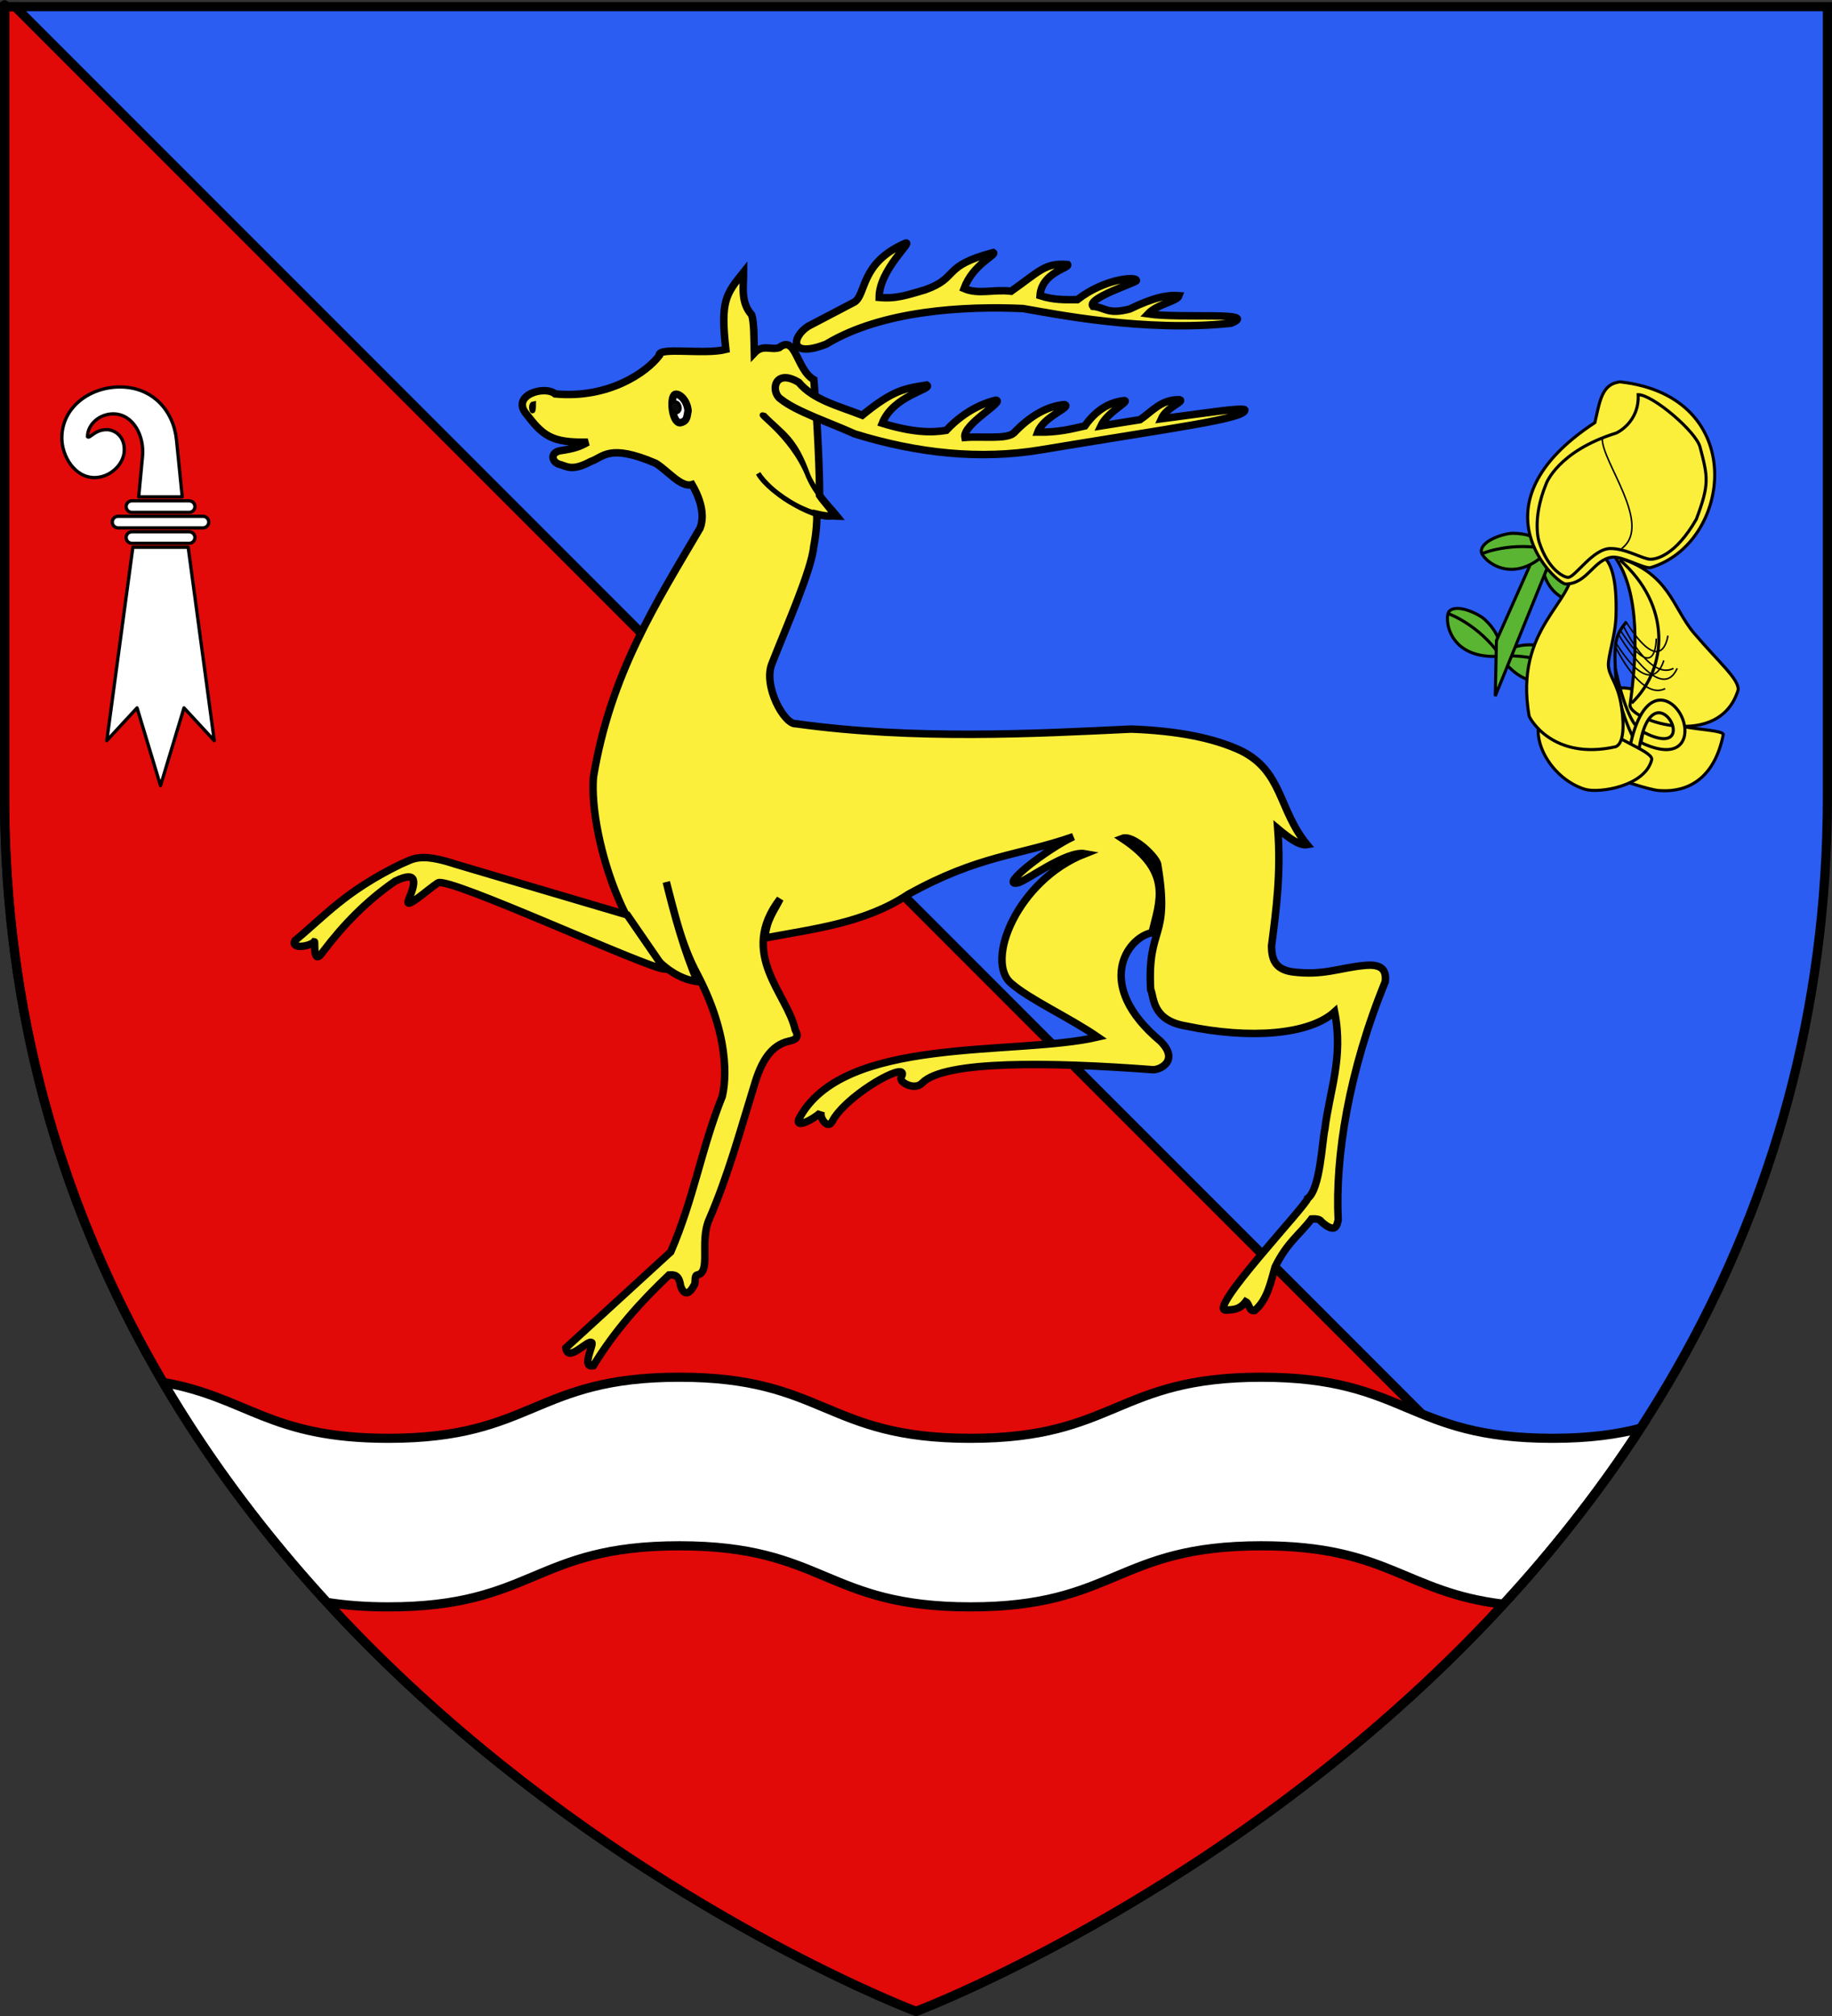 <?xml version="1.0" encoding="UTF-8" standalone="no"?>
<svg xmlns:i="http://ns.adobe.com/AdobeIllustrator/10.0/" xmlns:dc="http://purl.org/dc/elements/1.1/" xmlns:cc="http://web.resource.org/cc/" xmlns:rdf="http://www.w3.org/1999/02/22-rdf-syntax-ns#" xmlns:svg="http://www.w3.org/2000/svg" xmlns="http://www.w3.org/2000/svg" xmlns:xlink="http://www.w3.org/1999/xlink" xmlns:sodipodi="http://sodipodi.sourceforge.net/DTD/sodipodi-0.dtd" xmlns:inkscape="http://www.inkscape.org/namespaces/inkscape" height="660" width="600" version="1.0" id="svg2" sodipodi:version="0.32" inkscape:version="0.44.1" sodipodi:docname="Blason_Raon_aux_bois.svg" sodipodi:docbase="C:\Documents and Settings\Admin\Mes documents\blasons" inkscape:export-filename="/Users/olivier/Desktop/Blason Rouge/Blason_Vide_3D.png" inkscape:export-xdpi="144" inkscape:export-ydpi="144">
  <rect width="100%" height="100%" fill="#333333" stroke="none"/>
  <sodipodi:namedview inkscape:window-height="712" inkscape:window-width="1024" inkscape:pageshadow="2" inkscape:pageopacity="0.0" guidetolerance="10.0" gridtolerance="10.0" objecttolerance="10.0" borderopacity="1.0" bordercolor="#666666" pagecolor="#ffffff" id="base" showgrid="false" height="660px" inkscape:zoom="0.38624011" inkscape:cx="264.44688" inkscape:cy="425.93036" inkscape:window-x="-4" inkscape:window-y="-4" inkscape:current-layer="layer3" showguides="true" inkscape:guide-bbox="true"/>
  <desc id="desc4">Flag of Canton of Valais (Wallis)</desc>
  <defs id="defs6">
    <linearGradient id="linearGradient2893">
      <stop style="stop-color: white; stop-opacity: 0.314;" offset="0" id="stop2895"/>
      <stop id="stop2897" offset="0.19" style="stop-color: white; stop-opacity: 0.251;"/>
      <stop style="stop-color: rgb(107, 107, 107); stop-opacity: 0.125;" offset="0.6" id="stop2901"/>
      <stop style="stop-color: black; stop-opacity: 0.125;" offset="1" id="stop2899"/>
    </linearGradient>
    <linearGradient id="linearGradient2885">
      <stop id="stop2887" offset="0" style="stop-color: white; stop-opacity: 1;"/>
      <stop style="stop-color: white; stop-opacity: 1;" offset="0.229" id="stop2891"/>
      <stop id="stop2889" offset="1" style="stop-color: black; stop-opacity: 1;"/>
    </linearGradient>
    <linearGradient id="linearGradient2955">
      <stop id="stop2867" offset="0" style="stop-color: rgb(253, 0, 0); stop-opacity: 1;"/>
      <stop style="stop-color: rgb(231, 114, 117); stop-opacity: 0.659;" offset="0.5" id="stop2873"/>
      <stop style="stop-color: black; stop-opacity: 0.323;" offset="1" id="stop2959"/>
    </linearGradient>
    <radialGradient inkscape:collect="always" xlink:href="#linearGradient2955" id="radialGradient2961" cx="225.524" cy="218.901" fx="225.524" fy="218.901" r="300" gradientTransform="matrix(-0, 2.183, -1.884, -0, 615.597, -289.121)" gradientUnits="userSpaceOnUse"/>
    <polygon id="star" transform="scale(53, 53)" points="0,-1 0.588,0.809 -0.951,-0.309 0.951,-0.309 -0.588,0.809 0,-1"/>
    <clipPath id="clip">
      <path d="M 0,-200 L 0,600 L 300,600 L 300,-200 L 0,-200 z " id="path10"/>
    </clipPath>
    <radialGradient inkscape:collect="always" xlink:href="#linearGradient2955" id="radialGradient1911" gradientUnits="userSpaceOnUse" gradientTransform="matrix(-0, 2.183, -1.884, -0, 615.597, -289.121)" cx="225.524" cy="218.901" fx="225.524" fy="218.901" r="300"/>
    <radialGradient inkscape:collect="always" xlink:href="#linearGradient2955" id="radialGradient2865" gradientUnits="userSpaceOnUse" gradientTransform="matrix(0, 1.749, -1.593, -1.04977e-07, 551.788, -191.29)" cx="225.524" cy="218.901" fx="225.524" fy="218.901" r="300"/>
    <radialGradient inkscape:collect="always" xlink:href="#linearGradient2955" id="radialGradient2871" gradientUnits="userSpaceOnUse" gradientTransform="matrix(0, 1.386, -1.323, -5.74113e-08, -158.082, -109.541)" cx="225.524" cy="218.901" fx="225.524" fy="218.901" r="300"/>
    <radialGradient inkscape:collect="always" xlink:href="#linearGradient2893" id="radialGradient3163" gradientUnits="userSpaceOnUse" gradientTransform="matrix(1.353, 0, 0, 1.349, -77.629, -85.747)" cx="221.445" cy="226.331" fx="221.445" fy="226.331" r="300"/>
    <radialGradient gradientTransform="matrix(1.353, 0, 0, 1.349, -77.629, -85.747)" gradientUnits="userSpaceOnUse" xlink:href="#linearGradient2893" id="radialGradient9547" fy="226.331" fx="221.445" r="300" cy="226.331" cx="221.445"/>
    <radialGradient gradientTransform="matrix(0, 1.386, -1.323, -5.74113e-08, -158.082, -109.541)" gradientUnits="userSpaceOnUse" xlink:href="#linearGradient2955" id="radialGradient9545" fy="218.901" fx="225.524" r="300" cy="218.901" cx="225.524"/>
    <radialGradient gradientTransform="matrix(0, 1.749, -1.593, -1.04977e-07, 551.788, -191.29)" gradientUnits="userSpaceOnUse" xlink:href="#linearGradient2955" id="radialGradient9543" fy="218.901" fx="225.524" r="300" cy="218.901" cx="225.524"/>
    <radialGradient gradientTransform="matrix(-0, 2.183, -1.884, -0, 615.597, -289.121)" gradientUnits="userSpaceOnUse" xlink:href="#linearGradient2955" id="radialGradient9541" fy="218.901" fx="225.524" r="300" cy="218.901" cx="225.524"/>
    <clipPath id="clipPath9537">
      <path id="path9539" d="M 0,-200 L 0,600 L 300,600 L 300,-200 L 0,-200 z "/>
    </clipPath>
    <polygon id="polygon9535" transform="scale(53, 53)" points="0,-1 0.588,0.809 -0.951,-0.309 0.951,-0.309 -0.588,0.809 0,-1"/>
    <radialGradient gradientTransform="matrix(-0, 2.183, -1.884, -0, 615.597, -289.121)" gradientUnits="userSpaceOnUse" xlink:href="#linearGradient2955" id="radialGradient9533" fy="218.901" fx="225.524" r="300" cy="218.901" cx="225.524"/>
    <linearGradient id="linearGradient9525">
      <stop id="stop9527" offset="0" style="stop-color: rgb(253, 0, 0); stop-opacity: 1;"/>
      <stop id="stop9529" offset="0.5" style="stop-color: rgb(231, 114, 117); stop-opacity: 0.659;"/>
      <stop id="stop9531" offset="1" style="stop-color: black; stop-opacity: 0.323;"/>
    </linearGradient>
    <linearGradient id="linearGradient9517">
      <stop id="stop9519" offset="0" style="stop-color: white; stop-opacity: 1;"/>
      <stop id="stop9521" offset="0.229" style="stop-color: white; stop-opacity: 1;"/>
      <stop id="stop9523" offset="1" style="stop-color: black; stop-opacity: 1;"/>
    </linearGradient>
    <linearGradient id="linearGradient9507">
      <stop id="stop9509" offset="0" style="stop-color: white; stop-opacity: 0.314;"/>
      <stop id="stop9511" offset="0.19" style="stop-color: white; stop-opacity: 0.251;"/>
      <stop id="stop9513" offset="0.6" style="stop-color: rgb(107, 107, 107); stop-opacity: 0.125;"/>
      <stop id="stop9515" offset="1" style="stop-color: black; stop-opacity: 0.125;"/>
    </linearGradient>
  </defs>
  <g inkscape:groupmode="layer" id="layer3" inkscape:label="Fond écu" style="display: inline;">
    <path id="path2855" style="fill: rgb(43, 93, 242); fill-opacity: 1; fill-rule: evenodd; stroke: none; stroke-width: 1px; stroke-linecap: butt; stroke-linejoin: miter; stroke-opacity: 1;" d="M 300,658.5 C 300,658.5 598.5,546.18 598.5,260.728 C 598.5,-24.723 598.5,2.176 598.5,2.176 L 1.5,2.176 L 1.5,260.728 C 1.5,546.18 300,658.5 300,658.5 z " sodipodi:nodetypes="cccccc"/>
    <path style="fill: rgb(226, 9, 9); fill-rule: evenodd; stroke: black; stroke-width: 3; stroke-linecap: butt; stroke-linejoin: miter; stroke-opacity: 1; stroke-miterlimit: 4; stroke-dasharray: none; fill-opacity: 1;" d="M 1.5 2.188 L 1.5 260.719 C 1.5 546.17 300 658.5 300 658.5 C 300 658.5 421.012 612.957 508.938 506.188 L 4.938 2.188 L 1.5 2.188 z " id="path1918"/>
    <path style="fill: white; fill-opacity: 1; stroke: black; stroke-width: 3; stroke-miterlimit: 4; stroke-opacity: 1;" d="M 222.5 450.875 C 174.845 450.875 174.842 470.875 127.188 470.875 C 88.072 470.875 81.046 457.392 53.438 452.562 C 69.241 479.422 87.622 503.37 107.094 524.594 C 112.786 525.502 119.332 526.062 127.188 526.062 C 174.842 526.062 174.845 506.063 222.5 506.062 C 270.155 506.062 270.158 526.062 317.812 526.062 C 365.467 526.062 365.47 506.063 413.125 506.062 C 454.726 506.062 460 521.315 492.375 525.188 C 508.338 507.848 523.579 488.693 537.281 467.594 C 529.72 469.55 520.66 470.875 508.438 470.875 C 460.783 470.875 460.78 450.875 413.125 450.875 C 365.47 450.875 365.467 470.875 317.812 470.875 C 270.158 470.875 270.155 450.875 222.5 450.875 z " id="rect3695"/>
    <g id="g9192" transform="matrix(-1, 0, 0, 1, 572.989, 120.921)">
      <g inkscape:transform-center-x="4.7745358" id="g9186" transform="matrix(-0.721, 0.693, 0.693, 0.721, 176.701, -128.55)">
        <path sodipodi:nodetypes="cccc" id="path9188" d="M 208.552,60.541 C 220.584,73.337 230.897,63.597 230.897,61.114 C 230.897,57.485 223.257,55.194 220.584,55.194 C 211.605,55.194 208.552,60.541 208.552,60.541 z " style="fill: rgb(90, 181, 50); fill-opacity: 1; fill-rule: evenodd; stroke: black; stroke-width: 1px; stroke-linecap: butt; stroke-linejoin: miter; stroke-opacity: 1;"/>
        <path sodipodi:nodetypes="cc" id="path9190" d="M 208.552,60.541 C 220.966,57.676 230.706,61.878 230.706,61.878" style="fill: none; fill-rule: evenodd; stroke: black; stroke-width: 1px; stroke-linecap: butt; stroke-linejoin: miter; stroke-opacity: 1;"/>
      </g>
      <g transform="matrix(-0.989, 0.147, 0.147, 0.989, 279.057, 3.385)" id="g9180">
        <path style="fill: rgb(90, 181, 50); fill-opacity: 1; fill-rule: evenodd; stroke: black; stroke-width: 1px; stroke-linecap: butt; stroke-linejoin: miter; stroke-opacity: 1;" d="M 208.552,60.541 C 220.584,73.337 230.897,63.597 230.897,61.114 C 230.897,57.485 223.257,55.194 220.584,55.194 C 211.605,55.194 208.552,60.541 208.552,60.541 z " id="path9182" sodipodi:nodetypes="cccc"/>
        <path style="fill: none; fill-rule: evenodd; stroke: black; stroke-width: 1px; stroke-linecap: butt; stroke-linejoin: miter; stroke-opacity: 1;" d="M 208.552,60.541 C 220.966,57.676 230.706,61.878 230.706,61.878" id="path9184" sodipodi:nodetypes="cc"/>
      </g>
      <g id="g9174" transform="matrix(0.738, -0.675, 0.675, 0.738, -113.274, 189.994)">
        <path sodipodi:nodetypes="cccc" id="path9176" d="M 208.552,60.541 C 220.584,73.337 230.897,63.597 230.897,61.114 C 230.897,57.485 223.257,55.194 220.584,55.194 C 211.605,55.194 208.552,60.541 208.552,60.541 z " style="fill: rgb(90, 181, 50); fill-opacity: 1; fill-rule: evenodd; stroke: black; stroke-width: 1px; stroke-linecap: butt; stroke-linejoin: miter; stroke-opacity: 1;"/>
        <path sodipodi:nodetypes="cc" id="path9178" d="M 208.552,60.541 C 220.966,57.676 230.706,61.878 230.706,61.878" style="fill: none; fill-rule: evenodd; stroke: black; stroke-width: 1px; stroke-linecap: butt; stroke-linejoin: miter; stroke-opacity: 1;"/>
      </g>
      <path id="path7394" d="M 64.743,61.305 L 83.268,106.95 L 82.886,88.806 L 68.18,55.767 L 64.743,61.305 z " style="fill: rgb(90, 181, 50); fill-opacity: 1; fill-rule: evenodd; stroke: black; stroke-width: 1px; stroke-linecap: butt; stroke-linejoin: miter; stroke-opacity: 1;"/>
      <g transform="translate(-143.045, -1.528)" id="g9170">
        <path style="fill: rgb(90, 181, 50); fill-opacity: 1; fill-rule: evenodd; stroke: black; stroke-width: 1px; stroke-linecap: butt; stroke-linejoin: miter; stroke-opacity: 1;" d="M 208.552,60.541 C 220.584,73.337 230.897,63.597 230.897,61.114 C 230.897,57.485 223.257,55.194 220.584,55.194 C 211.605,55.194 208.552,60.541 208.552,60.541 z " id="path8281" sodipodi:nodetypes="cccc"/>
        <path style="fill: none; fill-rule: evenodd; stroke: black; stroke-width: 1px; stroke-linecap: butt; stroke-linejoin: miter; stroke-opacity: 1;" d="M 208.552,60.541 C 220.966,57.676 230.706,61.878 230.706,61.878" id="path8283" sodipodi:nodetypes="cc"/>
      </g>
      <path sodipodi:nodetypes="cccccc" id="path2917" d="M 47.172,106.759 C 42.971,101.411 33.995,106.377 33.995,106.377 L 26.355,114.589 C 25.592,118.027 8.594,117.645 8.594,119.554 C 12.54,139.233 26.685,138.051 29.602,137.889 C 33.04,137.698 44.308,133.687 44.308,133.687" style="fill: rgb(252, 239, 60); fill-opacity: 1; fill-rule: evenodd; stroke: black; stroke-width: 1px; stroke-linecap: butt; stroke-linejoin: miter; stroke-opacity: 1;"/>
      <path sodipodi:nodetypes="csccc" id="path2913" d="M 43.544,61.496 C 26.26,66.462 25.279,78.018 18.143,86.395 C 9.97,95.991 3.438,101.411 3.724,104.944 C 9.807,124.817 38.96,114.971 39.151,110.005 C 36.885,93.823 35.714,73.337 44.021,61.496" style="fill: rgb(252, 239, 60); fill-opacity: 1; fill-rule: evenodd; stroke: black; stroke-width: 1px; stroke-linecap: butt; stroke-linejoin: miter; stroke-opacity: 1;"/>
      <path sodipodi:nodetypes="cc" id="path4689" d="M 42.493,62.355 C 25.496,77.252 26.737,97.782 38.578,109.241" style="fill: none; fill-rule: evenodd; stroke: black; stroke-width: 1px; stroke-linecap: butt; stroke-linejoin: miter; stroke-opacity: 1;"/>
      <path sodipodi:nodetypes="ccc" id="path5580" d="M 38.196,120.414 C 44.117,108.191 43.926,98.069 43.926,98.069 C 43.926,98.069 41.252,111.438 37.432,116.403" style="fill: rgb(252, 239, 60); fill-opacity: 1; fill-rule: evenodd; stroke: black; stroke-width: 1px; stroke-linecap: butt; stroke-linejoin: miter; stroke-opacity: 1;"/>
      <path sodipodi:nodetypes="cc" id="path5582" d="M 43.926,98.451 C 44.499,88.329 43.353,86.419 40.297,82.599" style="fill: none; fill-rule: evenodd; stroke: black; stroke-width: 1px; stroke-linecap: butt; stroke-linejoin: miter; stroke-opacity: 1;"/>
      <path sodipodi:nodetypes="cc" id="path5584" d="M 40.488,82.599 C 28.456,101.507 26.737,87.183 26.737,87.183" style="fill: none; fill-rule: evenodd; stroke: black; stroke-width: 0.5; stroke-linecap: butt; stroke-linejoin: miter; stroke-miterlimit: 4; stroke-dasharray: none; stroke-opacity: 1;"/>
      <path style="fill: none; fill-rule: evenodd; stroke: black; stroke-width: 0.5; stroke-linecap: butt; stroke-linejoin: miter; stroke-miterlimit: 4; stroke-dasharray: none; stroke-opacity: 1;" d="M 42.398,85.273 C 30.366,104.18 30.557,88.138 30.557,88.138" id="path5586" sodipodi:nodetypes="cc"/>
      <path sodipodi:nodetypes="cc" id="path5588" d="M 42.78,86.992 C 42.78,86.992 29.22,110.101 23.682,97.878" style="fill: none; fill-rule: evenodd; stroke: black; stroke-width: 0.5; stroke-linecap: butt; stroke-linejoin: miter; stroke-miterlimit: 4; stroke-dasharray: none; stroke-opacity: 1;"/>
      <path sodipodi:nodetypes="cc" id="path5590" d="M 43.847,90.956 C 43.847,90.956 35.443,108.527 27.613,104.516" style="fill: none; fill-rule: evenodd; stroke: black; stroke-width: 0.5; stroke-linecap: butt; stroke-linejoin: miter; stroke-miterlimit: 4; stroke-dasharray: none; stroke-opacity: 1;"/>
      <path sodipodi:nodetypes="cccsc" id="path4691" d="M 36.248,124.758 C 31.926,95.183 13.972,129.524 34.871,118.714 C 34.871,118.714 35.546,122.186 35.546,122.186 C 21.027,129.084 19.097,118.884 22.76,112.672 C 26.423,106.46 35.775,103.759 39.624,125.974" style="fill: rgb(252, 239, 60); fill-opacity: 1; fill-rule: evenodd; stroke: black; stroke-width: 1px; stroke-linecap: butt; stroke-linejoin: miter; stroke-opacity: 1;"/>
      <path sodipodi:nodetypes="cscc" id="path2915" d="M 68.197,113.345 C 72.114,121.853 64.353,134.248 53.916,137.467 C 49.31,138.888 34.031,136.509 32.005,127.66 C 32.005,124.689 46.185,120.637 48.616,115.641" style="fill: rgb(252, 239, 60); fill-opacity: 1; fill-rule: evenodd; stroke: black; stroke-width: 1px; stroke-linecap: butt; stroke-linejoin: miter; stroke-opacity: 1;"/>
      <path sodipodi:nodetypes="cssscsc" id="path2911" d="M 48.318,60.828 C 45.384,63.085 43.373,68.237 43.724,80.628 C 43.91,87.225 46.415,93.916 46.218,97.019 C 45.999,100.455 43.434,102.528 42.203,108.908 C 41.292,113.626 40.51,122.389 43.926,123.565 C 64.548,128.126 72.054,114.218 72.191,113.443 C 77.287,84.503 56.817,76.106 58.154,64.743" style="fill: rgb(252, 239, 60); fill-opacity: 1; fill-rule: evenodd; stroke: black; stroke-width: 1px; stroke-linecap: butt; stroke-linejoin: miter; stroke-opacity: 1;"/>
      <path sodipodi:nodetypes="cccccc" id="path2020" d="M 32.49,64.93 C 5.713,57.099 -0.206,8.791 42.404,4.094 C 48.346,4.769 49,10.202 50.642,17.43 C 91.891,44.478 63.094,70.266 60.23,70.266 C 53.14,70.266 51.113,62.211 44.97,61.488 C 41.723,61.106 34.851,65.2 32.49,64.93 z " style="fill: rgb(252, 239, 60); fill-opacity: 1; fill-rule: evenodd; stroke: black; stroke-width: 1px; stroke-linecap: butt; stroke-linejoin: miter; stroke-opacity: 1;"/>
      <path sodipodi:nodetypes="cccccccccc" id="path2022" d="M 36.462,8.281 C 31.733,8.281 17.556,20.299 16.205,25.431 C 13.596,35.347 13.099,37.585 17.421,49.064 C 24.322,61.081 30.655,62.163 32.411,62.163 C 34.893,62.163 40.378,58.652 45.51,58.652 C 51.317,58.652 57.108,68.105 59.419,68.105 C 60.77,68.105 65.902,65.674 68.873,56.626 C 68.873,56.626 71.464,49.334 66.602,37.45 C 66.602,37.45 62.796,26.782 43.619,20.84 C 43.619,20.84 36.057,17.464 36.462,8.281 z " style="fill: none; fill-rule: evenodd; stroke: black; stroke-width: 1px; stroke-linecap: butt; stroke-linejoin: miter; stroke-opacity: 1;"/>
      <path sodipodi:nodetypes="cc" id="path2024" d="M 41.864,58.652 C 31.465,50.819 48.616,30.023 48.211,22.595" style="fill: none; fill-rule: evenodd; stroke: black; stroke-width: 0.5; stroke-linecap: butt; stroke-linejoin: miter; stroke-miterlimit: 4; stroke-dasharray: none; stroke-opacity: 1;"/>
      <path style="fill: none; fill-rule: evenodd; stroke: black; stroke-width: 0.5; stroke-linecap: butt; stroke-linejoin: miter; stroke-miterlimit: 4; stroke-dasharray: none; stroke-opacity: 1;" d="M 43.459,90.027 C 31.427,108.934 28.088,95.286 28.088,95.286" id="path7390" sodipodi:nodetypes="cc"/>
      <path style="fill: none; fill-rule: evenodd; stroke: black; stroke-width: 0.5; stroke-linecap: butt; stroke-linejoin: miter; stroke-miterlimit: 4; stroke-dasharray: none; stroke-opacity: 1;" d="M 41.146,84.339 C 41.146,84.339 32.743,101.909 24.912,97.899" id="path7392" sodipodi:nodetypes="cc"/>
    </g>
    <g transform="matrix(0.815, 0, 0, 0.815, 1.024, -130.283)" id="g9557">
      <g style="fill: rgb(252, 239, 60); fill-opacity: 1;" transform="translate(28.284, -6.061)" id="g8660">
        <g style="fill: rgb(252, 239, 60); fill-opacity: 1;" id="g8650">
          <path sodipodi:nodetypes="ccccccccccccccccccccccccccccccccccccccsssccccccsccccccccsccccccccccccccccccccc" id="path8636" d="M 193.571,324.148 C 215.141,326.152 230.352,315.42 235.357,308.791 C 234.528,305.03 253.212,308.552 262.143,306.291 C 259.949,286.784 262.096,284.172 269.286,275.219 C 269.281,281.149 268.012,287.331 272.5,292.362 C 273.546,295.414 273.42,301.982 273.571,307.719 C 276.997,304.072 280.183,306.661 283.571,305.576 C 290.335,300.165 290.412,314.347 297.5,318.434 C 299.078,336.766 299.891,357.853 299.793,364.878 C 303.398,370.241 310.316,375.105 298.726,372.473 C 298.802,374.374 298.564,379.846 297.5,385.219 C 296.623,394.738 286.757,416.968 280.714,432.362 C 276.945,441.292 285.623,457.097 290.357,456.648 C 337.963,463.266 386.737,460.6 425,458.791 C 443.778,459.459 458.245,462.409 468.929,467.362 C 486.031,475.67 484.115,491.155 495.714,505.219 C 492.671,505.733 488.38,502.501 483.929,498.791 C 485.291,516.701 483.309,531.266 481.429,545.934 C 481.507,550.804 482.514,555.18 489.643,556.291 C 502.052,557.93 508.787,554.707 518.214,553.791 C 526.295,552.814 527.56,556.003 527.143,560.219 C 512.483,596.046 506.973,630.432 508.214,655.934 C 507.778,657.75 507.409,661.988 501.429,656.648 C 500.997,655.852 499.834,655.421 497.5,655.576 C 492.619,662.005 487.738,664.924 482.857,674.862 C 481.027,681.344 479.673,688.166 474.643,692.362 C 472.337,692.838 472.581,689.556 471.071,688.791 C 468.452,692.227 465.833,691.941 463.214,692.184 C 454.805,692.912 496.164,649.43 495.893,647.362 C 501.013,643.683 501.708,624.663 502.857,619.505 C 504.76,603.991 510.414,590.854 506.786,572.362 C 496.627,581.612 472.732,583.434 447.143,578.076 C 433.101,575.795 434.271,566.174 432.857,563.434 C 431.41,537.308 440.831,543.827 435.714,513.434 C 435.718,510.768 425.949,500.98 421.429,502.719 C 441.753,516.11 436.419,528.102 433.393,540.576 C 423.542,542.387 409.728,561.511 436.786,584.148 C 444.913,592.258 435.948,596.119 433.214,595.576 C 392.706,592.539 349.91,591.801 341.075,600.937 C 338.364,603.74 333.441,601.398 332.624,599.736 C 332.085,598.639 333.561,597.673 332.93,596.787 C 331.108,594.23 309.905,606.708 304.84,616.467 C 303.108,619.803 299.574,614.904 300.482,612.391 C 300.151,613.66 290.007,620.089 291.407,615.626 C 308.874,581.538 378.441,590.201 411.598,582.493 C 400.245,574.689 384.102,567.316 376.956,561.031 C 365.944,552.255 379.375,519.456 406.449,508.852 C 399.026,507.501 382.998,519.797 379.497,520.553 C 371.516,522.275 390.965,507.092 401.786,502.005 C 379.643,509.743 364.042,509.303 335.357,525.219 C 318.193,536.649 297.995,538.936 277.857,542.719 C 278.448,535.332 281.584,531.762 283.929,527.005 C 266.964,549.077 286.833,565.056 290,579.505 C 290.812,581.192 291.998,583.287 287.5,584.148 C 280.376,585.731 276.41,592.148 273.571,601.826 C 267.976,619.862 263.175,637.898 255.357,655.934 C 251.565,664.721 256.321,677.101 250.657,678.05 C 249.255,678.285 250.286,681.487 249.286,682.362 C 246.739,687.157 244.757,685.101 243.929,682.362 C 243.316,677.817 241.291,677.98 239.286,678.076 C 228.173,688.629 217.673,700.164 208.929,714.505 C 203.723,715.707 209.401,705.568 208.214,705.219 C 206.637,703.939 198.714,713.532 197.857,707.362 L 240,668.791 C 249.37,647.128 252.207,627.481 260.714,606.291 C 261.33,603.609 265.417,585.52 250.714,557.362 C 244.206,545.316 241.548,532.719 238.214,520.219 C 241.621,534.123 245.419,547.733 250.714,560.219 C 223.591,556.817 206.991,501.927 208.929,478.076 C 215.806,436.368 234.334,407.831 251.786,378.076 C 252.756,375.573 253.911,369.776 248.571,360.576 C 244.111,361.924 238.819,354.959 233.929,352.005 C 215.07,343.946 212.878,349.654 207.857,351.291 C 200.14,355.423 198.234,353.162 195,352.362 C 192.152,351.291 191.536,347.898 195.357,347.005 C 201.614,346.072 203.454,345.319 206.681,343.52 C 191.819,343.867 188.556,340.793 181.786,332.005 C 175.959,324.633 189.303,320.602 193.571,324.148 z " style="overflow: visible; marker: none; opacity: 1; color: black; fill: rgb(252, 239, 60); fill-opacity: 1; fill-rule: evenodd; stroke: black; stroke-width: 3; stroke-linecap: butt; stroke-linejoin: miter; stroke-miterlimit: 4; stroke-dasharray: none; stroke-dashoffset: 0pt; stroke-opacity: 0.996; visibility: visible; display: inline;"/>
          <path sodipodi:nodetypes="ccccccccccc" id="path8638" d="M 88.929,543.791 C 101.141,533.723 109.088,524.025 131.429,513.076 C 136.093,511.305 138.484,508.051 153.571,513.076 L 222.5,533.434 L 237.5,555.219 C 229.821,554.565 150.526,517.819 146.429,520.576 C 141.898,523.561 132.815,532.009 134.643,527.362 C 137.534,520.546 138.628,515.386 129.286,519.862 C 117.841,527.723 108.473,537.363 100.357,548.076 C 95.984,554.64 97.222,544.141 96.786,544.148 C 95.326,546.004 87.274,547.456 88.929,543.791 z " style="overflow: visible; marker: none; opacity: 1; color: black; fill: rgb(252, 239, 60); fill-opacity: 1; fill-rule: evenodd; stroke: black; stroke-width: 3; stroke-linecap: butt; stroke-linejoin: miter; stroke-miterlimit: 4; stroke-dasharray: none; stroke-dashoffset: 0pt; stroke-opacity: 0.996; visibility: visible; display: inline;"/>
          <path sodipodi:nodetypes="cccc" id="path8640" d="M 241.786,324.326 C 243.3,323.864 246.559,326.42 246.964,330.934 C 246.432,333.259 246.765,335.133 243.75,335.755 C 240.384,335.696 239.511,325.1 241.786,324.326 z " style="overflow: visible; marker: none; opacity: 1; color: black; fill: white; fill-opacity: 1; fill-rule: evenodd; stroke: black; stroke-width: 3; stroke-linecap: butt; stroke-linejoin: miter; stroke-miterlimit: 4; stroke-dasharray: none; stroke-dashoffset: 0pt; stroke-opacity: 0.996; visibility: visible; display: inline;"/>
          <path sodipodi:nodetypes="ccccccc" id="path8642" d="M 277.679,332.719 C 284.826,340.058 289.76,341.637 295.179,357.005 C 298.623,364.555 303.568,368.353 307.857,373.791 C 293.559,373.553 279.61,363.116 275.14,356.079 C 279.605,364.17 299.494,375.804 306.25,373.255 C 303.155,368.808 298.452,364.492 295.357,357.362 C 288.36,339.762 272.651,331.141 277.679,332.719 z " style="overflow: visible; marker: none; opacity: 1; color: black; fill: rgb(252, 239, 60); fill-opacity: 1; fill-rule: evenodd; stroke: black; stroke-width: 2; stroke-linecap: butt; stroke-linejoin: miter; stroke-miterlimit: 4; stroke-dasharray: none; stroke-dashoffset: 0pt; stroke-opacity: 0.996; visibility: visible; display: inline;"/>
          <path sodipodi:nodetypes="ccccccccsccccccccccc" id="path8644" d="M 295.179,297.005 C 288.463,301.408 287.587,310.004 302.5,304.148 C 324.908,290.575 358.155,288.791 381.607,289.862 C 393.979,291.973 430.476,299.446 465.179,295.755 C 476.905,290.949 445.06,293.969 431.786,292.005 C 435.56,287.993 443.483,287.007 444.286,284.684 C 440.028,284.316 434.4,285.203 424.464,290.041 C 415.397,292.435 414.571,289.335 409.643,288.969 C 407.059,285.648 427.131,279.459 427.143,278.612 C 427.168,276.779 414.125,277.901 403.393,286.291 C 398.668,286.306 394.037,286.507 388.393,284.684 C 389.047,275.203 400.585,273.564 399.464,272.184 C 390.305,271.43 388.206,274.886 376.786,282.898 C 369.577,282.036 363.736,284.336 357.857,281.826 C 361.473,271.99 371.091,268.295 369.643,267.362 C 348.512,272.898 356.239,277.362 342.143,282.362 C 335.321,284.313 330.714,286.052 323.75,285.398 C 323.721,274.225 337.76,262.495 334.286,263.612 C 316.158,271.504 318.665,283.879 313.929,287.184 L 295.179,297.005 z " style="overflow: visible; marker: none; opacity: 1; color: black; fill: rgb(252, 239, 60); fill-opacity: 1; fill-rule: evenodd; stroke: black; stroke-width: 3; stroke-linecap: butt; stroke-linejoin: miter; stroke-miterlimit: 4; stroke-dasharray: none; stroke-dashoffset: 0pt; stroke-opacity: 0.996; visibility: visible; display: inline;"/>
          <path sodipodi:nodetypes="ccccccccccccccccccccc" id="path8648" d="M 291.429,319.505 C 297.303,326.523 307.033,328.856 316.964,332.719 C 329.761,322.252 334.309,321.985 342.857,320.576 C 345.637,322.226 329.512,324.547 325,335.934 C 337.183,339.664 344.681,339.791 350.714,338.791 C 359.007,329.864 367.798,327.303 370.714,326.648 C 374.265,327.257 357.179,336.373 358.214,341.648 C 364.762,341.053 374.892,342.505 377.857,339.862 C 384.818,332.506 391.858,328.984 398.214,328.434 C 401.42,329.403 389.842,333.117 387.5,339.505 C 395.767,339.651 400.908,338.233 406.429,337.005 C 410.506,331.143 415.87,327.467 422.321,326.826 C 424.409,327.193 415.51,331.372 412.857,337.005 L 428.571,334.505 C 433.295,331.357 437.002,326.305 444.464,326.469 C 446.767,327.132 439.224,329.431 437.143,334.148 C 453.333,332.065 469.973,329.415 470.714,330.576 C 470.936,334.107 443.098,337.572 388.571,346.648 C 364.427,350.642 339.501,348.127 313.929,340.219 C 303.787,335.605 290.628,331.327 284.286,326.291 C 279.915,323.445 281.527,313.593 291.429,319.505 z " style="overflow: visible; marker: none; opacity: 1; color: black; fill: rgb(252, 239, 60); fill-opacity: 1; fill-rule: evenodd; stroke: black; stroke-width: 3; stroke-linecap: butt; stroke-linejoin: miter; stroke-miterlimit: 4; stroke-dasharray: none; stroke-dashoffset: 0pt; stroke-opacity: 0.996; visibility: visible; display: inline;"/>
        </g>
        <path style="overflow: visible; marker: none; opacity: 1; color: black; fill: rgb(252, 239, 60); fill-opacity: 1; fill-rule: evenodd; stroke: black; stroke-width: 2; stroke-linecap: butt; stroke-linejoin: miter; stroke-miterlimit: 4; stroke-dasharray: none; stroke-dashoffset: 0pt; stroke-opacity: 1; visibility: visible; display: inline;" d="M 184.858,328.083 C 183.119,328.311 184.858,334.478 184.858,328.083 z " id="path8658"/>
      </g>
      <path sodipodi:nodetypes="ccc" id="path9555" d="M 270.153,321.209 C 272.217,321.428 272.984,324.899 270.914,325.642 C 266.669,324.883 267.906,321.168 270.153,321.209 z " style="overflow: visible; marker: none; opacity: 1; color: black; fill: rgb(12, 9, 9); fill-opacity: 1; fill-rule: evenodd; stroke: black; stroke-width: 1.163; stroke-linecap: butt; stroke-linejoin: miter; stroke-miterlimit: 4; stroke-dasharray: none; stroke-dashoffset: 0pt; stroke-opacity: 0.996; visibility: visible; display: inline;"/>
    </g>
    <g id="g7560" transform="translate(-2.746, 14.432)">
      <path id="path1981" d="M 43.451,132.809 C 43.451,127.949 39.907,126.228 37.68,126.228 C 33.729,126.228 32.146,129.315 31.402,128.551 C 31.402,124.481 35.351,121.064 39.806,121.064 C 46.387,121.064 50.056,128.263 49.425,134.935 C 48.861,140.901 48.457,145.173 48.167,148.241 L 62.427,148.241 C 62.035,144.337 61.447,138.476 60.562,129.67 C 59.594,120.023 52.766,112.255 42.034,112.255 C 32.213,112.255 22.999,118.836 22.999,128.961 C 22.999,134.834 27.15,141.921 33.731,141.921 C 38.692,141.921 43.451,137.669 43.451,132.809 z M 64.382,164.725 L 46.257,164.725 L 37.721,228.031 L 47.633,217.311 L 55.32,242.772 L 63.006,217.311 L 72.918,228.031 L 64.382,164.725 z " i:knockout="Off" style="opacity: 1; fill: white; fill-opacity: 1; stroke: black; stroke-width: 1.076; stroke-linecap: round; stroke-linejoin: round; stroke-miterlimit: 4; stroke-dasharray: none;"/>
      <path id="path1983" d="M 69.232,154.594 L 41.407,154.594 C 40.364,154.594 39.518,155.44 39.518,156.483 C 39.518,157.526 40.364,158.372 41.407,158.372 L 69.232,158.372 C 70.275,158.372 71.121,157.526 71.121,156.483 C 71.121,155.44 70.275,154.594 69.232,154.594 z M 64.698,159.66 L 45.941,159.66 C 44.898,159.66 44.052,160.505 44.052,161.549 C 44.052,162.592 44.898,163.437 45.941,163.437 L 64.698,163.437 C 65.741,163.437 66.587,162.592 66.587,161.549 C 66.587,160.505 65.741,159.66 64.698,159.66 z M 45.941,153.306 L 64.698,153.306 C 65.741,153.306 66.587,152.461 66.587,151.418 C 66.587,150.374 65.741,149.529 64.698,149.529 L 45.941,149.529 C 44.898,149.529 44.052,150.374 44.052,151.418 C 44.052,152.461 44.898,153.306 45.941,153.306 z " i:knockout="Off" style="opacity: 1; fill: white; fill-opacity: 1; stroke: black; stroke-width: 1.076; stroke-linecap: round; stroke-linejoin: round; stroke-miterlimit: 4; stroke-dasharray: none;"/>
    </g>
  </g>
  <g inkscape:groupmode="layer" id="layer4" inkscape:label="Meubles"/>
  <g inkscape:groupmode="layer" id="layer2" inkscape:label="Reflet final" sodipodi:insensitive="true">
    <path sodipodi:nodetypes="cccccc" d="M 300,658.5 C 300,658.5 598.5,546.18 598.5,260.728 C 598.5,-24.723 598.5,2.176 598.5,2.176 L 1.5,2.176 L 1.5,260.728 C 1.5,546.18 300,658.5 300,658.5 z " style="opacity: 1; fill: url(#radialGradient3163) rgb(0, 0, 0); fill-opacity: 1; fill-rule: evenodd; stroke: none; stroke-width: 1px; stroke-linecap: butt; stroke-linejoin: miter; stroke-opacity: 1;" id="path2875" inkscape:export-xdpi="144" inkscape:export-ydpi="144"/>
  </g>
  <g inkscape:groupmode="layer" id="layer1" inkscape:label="Contour final" sodipodi:insensitive="true">
    <path sodipodi:nodetypes="cccccc" d="M 300,658.5 C 300,658.5 1.5,546.18 1.5,260.728 C 1.5,-24.723 1.5,2.176 1.5,2.176 L 598.5,2.176 L 598.5,260.728 C 598.5,546.18 300,658.5 300,658.5 z " style="opacity: 1; fill: none; fill-opacity: 1; fill-rule: evenodd; stroke: rgb(0, 0, 0); stroke-width: 3; stroke-linecap: butt; stroke-linejoin: miter; stroke-miterlimit: 4; stroke-dasharray: none; stroke-opacity: 1;" id="path1411" inkscape:export-xdpi="144" inkscape:export-ydpi="144"/>
  </g>
</svg>